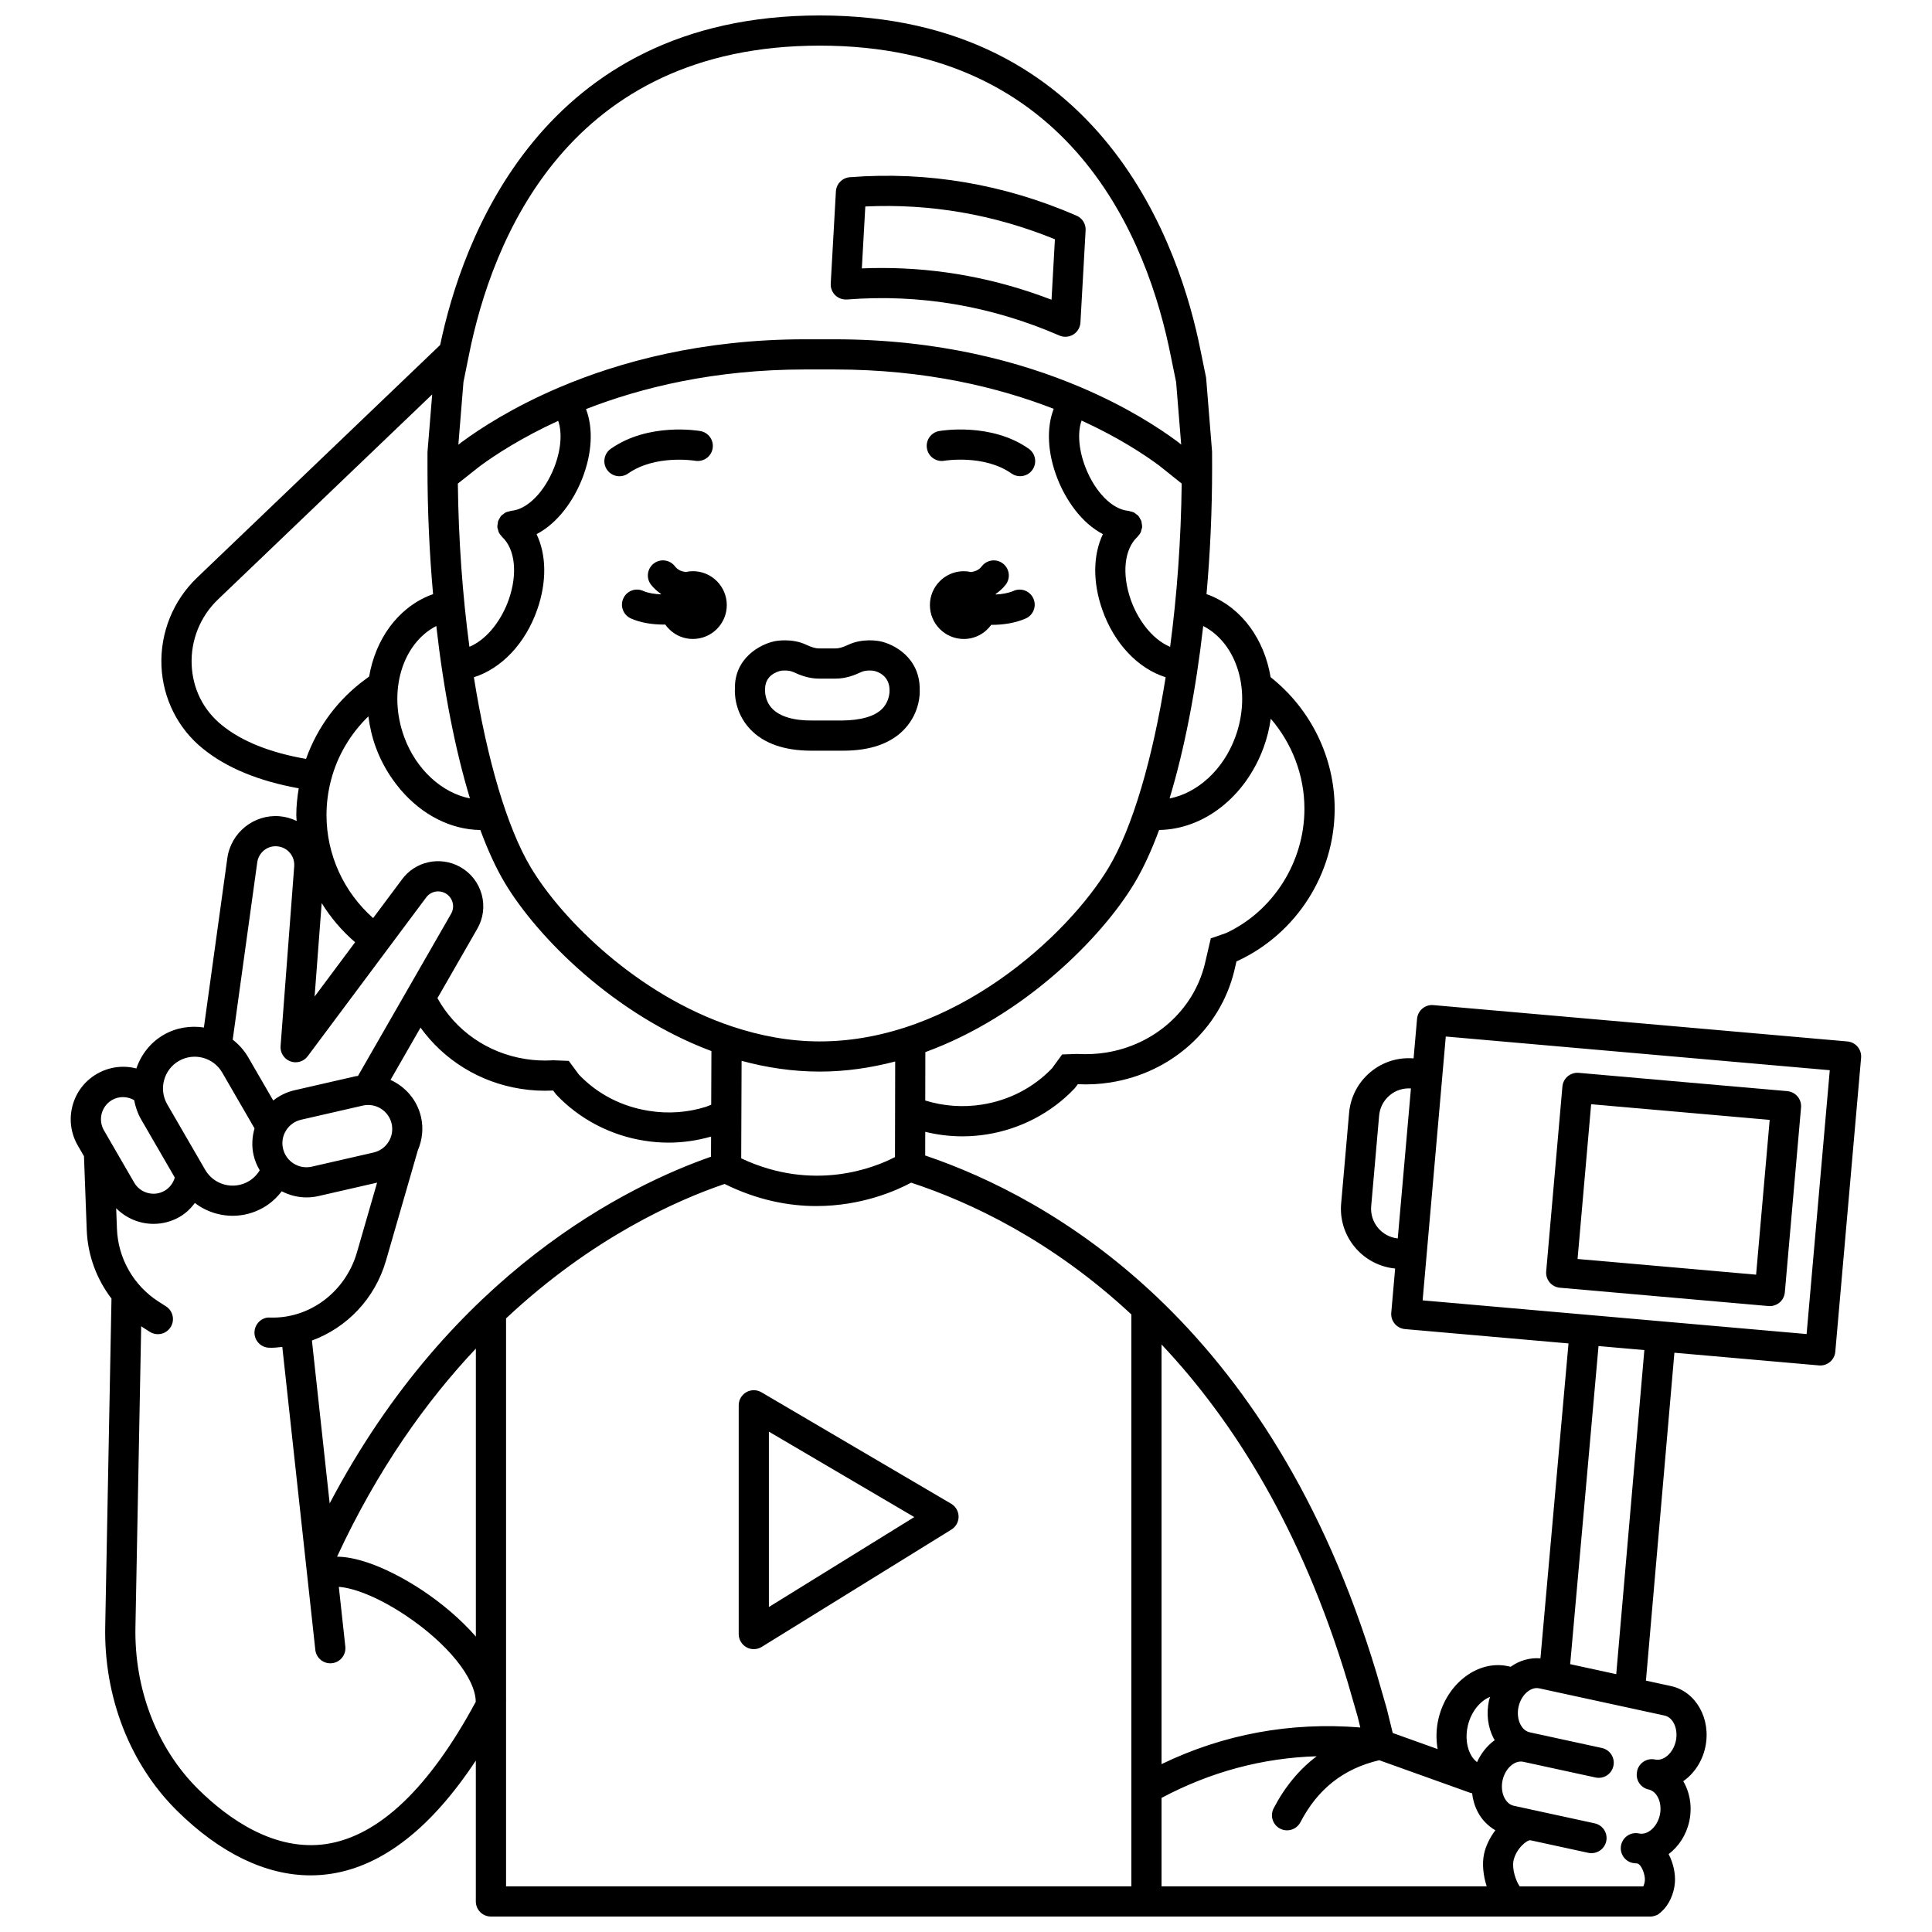 <?xml version="1.0" encoding="UTF-8"?>
<!-- Uploaded to: ICON Repo, www.iconrepo.com, Generator: ICON Repo Mixer Tools -->
<svg width="800px" height="800px" version="1.1" viewBox="144 144 512 512" xmlns="http://www.w3.org/2000/svg">
 <defs>
  <clipPath id="a">
   <path d="m162 148.09h476v503.81h-476z"/>
  </clipPath>
 </defs>
 <path d="m412.64 300.58c-1.469 0.629-3.125 0.891-4.738 0.965-0.016-0.043-0.023-0.09-0.039-0.133 0.98-0.684 1.891-1.469 2.66-2.465 1.344-1.75 1.016-4.258-0.734-5.606-1.75-1.352-4.262-1.016-5.606 0.734-0.758 0.988-1.758 1.375-2.832 1.52-0.625-0.137-1.266-0.219-1.934-0.219-4.957 0-8.98 4.023-8.98 8.98s4.023 8.98 8.98 8.98c3.008 0 5.652-1.492 7.281-3.758 0.082 0 0.164 0.012 0.25 0.012 2.941 0 6.062-0.469 8.84-1.664 2.027-0.871 2.973-3.223 2.098-5.25-0.863-2.031-3.219-2.977-5.246-2.098z"/>
 <path d="m327.62 295.37c-0.664 0-1.309 0.082-1.926 0.219-1.07-0.145-2.074-0.527-2.836-1.52-1.352-1.75-3.856-2.082-5.606-0.734-1.75 1.348-2.078 3.859-0.734 5.606 0.77 0.996 1.68 1.773 2.66 2.461-0.012 0.031-0.02 0.062-0.027 0.098-1.691-0.059-3.383-0.32-4.695-0.902-2.027-0.914-4.387 0.004-5.281 2.019-0.898 2.016 0.004 4.383 2.019 5.281 2.594 1.16 5.723 1.625 8.742 1.625 0.121 0 0.234-0.016 0.355-0.02 1.625 2.309 4.297 3.828 7.336 3.828 4.957 0 8.98-4.023 8.98-8.98-0.004-4.957-4.023-8.98-8.988-8.98z"/>
 <g clip-path="url(#a)">
  <path d="m636.3 421.41c-0.68-0.812-1.66-1.32-2.715-1.414l-109.72-9.629c-2.18-0.215-4.137 1.434-4.332 3.629l-0.918 10.488c-4.191-0.332-8.25 0.961-11.465 3.66-3.258 2.734-5.258 6.574-5.629 10.812l-2.102 23.988c-0.766 8.691 5.644 16.379 14.309 17.23l-1.027 11.715c-0.094 1.059 0.238 2.106 0.918 2.918 0.68 0.812 1.66 1.32 2.715 1.414l43.336 3.801-7.438 83.457c-2.738-0.227-5.519 0.531-7.894 2.238l-0.668-0.156c-7.918-1.727-16.199 4.477-18.441 13.852-0.656 2.746-0.695 5.508-0.242 8.109l-11.898-4.262-1.566-6.391-2.715-9.414c-14.082-46.812-35.738-78.371-58.098-99.633-0.055-0.059-0.117-0.109-0.176-0.164-21.965-20.836-44.586-31.766-61.348-37.441l0.016-6.273c3.195 0.785 6.496 1.195 9.816 1.195 2.16 0 4.328-0.168 6.465-0.508 8.938-1.41 17.223-5.75 23.328-12.223l0.832-1.086c2.867 0.148 5.766-0.004 8.637-0.461 16.121-2.543 28.984-14.082 32.789-29.465l0.613-2.633 0.281-0.098c15.637-7.269 25.738-23.102 25.738-40.34 0-13.59-6.344-26.461-16.977-34.867-1.637-9.863-7.453-18.246-16.234-21.738-0.238-0.098-0.504-0.168-0.75-0.258 0.969-10.836 1.484-22.094 1.484-33.418l-0.012-4.359-1.555-19.32c-0.012-0.164-0.035-0.324-0.066-0.48l-1.438-7.039c-5.297-26.688-25.676-88.754-100.91-88.754-74.02 0-94.922 60.094-100.59 87.328l-64.398 61.641c-6.383 6.09-9.828 14.641-9.461 23.453 0.363 8.586 4.371 16.57 10.977 21.883 6.227 5.066 14.762 8.59 25.395 10.512-0.383 2.356-0.641 4.723-0.641 7.098 0 0.523 0.074 1.035 0.098 1.555-1.418-0.68-2.953-1.129-4.578-1.254-6.797-0.547-12.875 4.371-13.801 11.133l-6.207 44.859c-3.559-0.539-7.309 0.004-10.664 1.941-3.457 2.004-5.949 5.16-7.231 8.91-3.453-0.895-7.215-0.445-10.457 1.434-3.211 1.859-5.508 4.859-6.465 8.445-0.957 3.59-0.457 7.34 1.402 10.547l1.637 2.824 0.73 19.555c0.25 6.68 2.602 13.004 6.559 18.18l-1.656 86.719c-0.418 18.836 6.555 36.738 19.129 49.113 11.395 11.211 23.488 17.02 35.293 17.02 1.816 0 3.621-0.137 5.418-0.414 13.742-2.109 26.613-12.195 38.371-30.008v37.336c0 2.211 1.793 4 4 4h271.24c0.004 0 0.012 0.004 0.016 0.004 0.008 0 0.02-0.004 0.027-0.004h36.031 0.004c0.465 0 0.922-0.113 1.375-0.281 0.105-0.039 0.199-0.07 0.301-0.121 0.078-0.035 0.164-0.051 0.242-0.098 0.164-0.094 0.309-0.273 0.469-0.383 0.184-0.145 0.375-0.266 0.531-0.438 1.867-1.645 3.309-4.609 3.535-7.715 0.16-2.176-0.355-5.019-1.668-7.5 2.633-2 4.676-5.023 5.473-8.699 0.84-3.859 0.152-7.644-1.59-10.625 2.809-1.988 4.992-5.121 5.828-8.965 1.633-7.516-2.441-14.809-9.094-16.258l-6.629-1.438 7.543-86.895 38.312 3.363c0.121 0.012 0.234 0.016 0.352 0.016 2.051 0 3.797-1.57 3.977-3.648l6.836-77.891c0.098-1.055-0.234-2.106-0.918-2.918zm-128.92 42.234 2.102-23.988c0.184-2.109 1.18-4.023 2.805-5.383 1.578-1.332 3.57-1.957 5.625-1.824l-3.492 39.754c-4.266-0.457-7.422-4.258-7.039-8.559zm30.609 180.26h-86.168v-23.441c12.938-6.879 26.699-10.594 41.113-11.035-4.629 3.492-8.441 8.098-11.398 13.789-1.02 1.961-0.258 4.375 1.703 5.394 0.586 0.305 1.219 0.449 1.84 0.449 1.445 0 2.84-0.785 3.551-2.156 4.598-8.848 11.457-14.211 20.879-16.426l24.223 8.676c0.082 0.031 0.172 0.02 0.258 0.043 0.043 0.016 0.09 0.027 0.133 0.043 0.203 1.746 0.707 3.434 1.508 4.961 1.098 2.094 2.742 3.727 4.656 4.844-1.43 1.879-2.519 4.062-3.004 6.301-0.535 2.496-0.234 5.652 0.707 8.559zm-4.988-42.629c0.879-3.68 3.273-6.555 5.894-7.586-0.094 0.32-0.219 0.621-0.293 0.949-0.766 3.516-0.32 7.102 1.254 10.105 0.078 0.148 0.191 0.27 0.273 0.41-1.977 1.414-3.609 3.426-4.699 5.836-0.625-0.492-1.098-1.07-1.422-1.582-1.336-2.133-1.711-5.176-1.008-8.133zm-31.871-11.555 2.664 9.215 0.699 2.863c-18.527-1.488-36.195 1.758-52.672 9.711v-111.21c19.074 20.219 37.105 48.855 49.309 89.422zm-57.309-97.375v151.56h-165.71v-48.727c0.004-0.367 0.023-0.73 0-1.098v-100.69c22.754-21.34 45.211-31.312 57.914-35.629 8.766 4.328 17.055 5.856 24.305 5.856 12.121 0 21.332-4.156 25.137-6.199 15.758 5.188 37.281 15.301 58.359 34.926zm-224.82-43.965c-0.379-1.66-0.094-3.371 0.816-4.809 0.906-1.445 2.32-2.445 3.984-2.832l16.34-3.746c3.422-0.789 6.856 1.367 7.644 4.793 0.785 3.426-1.363 6.863-4.793 7.644l-16.348 3.746c-3.434 0.793-6.859-1.371-7.644-4.797zm27.289 29.703 8.441-29.234c1.164-2.707 1.547-5.769 0.84-8.852-1.039-4.531-4.144-8.016-8.082-9.812l7.957-13.855c6.18 8.574 15.641 14.5 26.5 16.211 2.84 0.457 5.746 0.617 8.641 0.461l0.84 1.09c6.102 6.469 14.387 10.805 23.301 12.199 2.141 0.348 4.297 0.52 6.473 0.52 3.754 0 7.527-0.551 11.246-1.602l-0.02 5.328c-21.895 7.652-68.746 30.484-101.06 91.883l-4.703-43.164c9.258-3.391 16.715-11.098 19.625-21.172zm25.355-97.066c-0.852-3.094-2.863-5.668-5.656-7.246-5.332-3-12.031-1.516-15.543 3.398l-7.562 10.133c-7.789-6.879-12.359-16.809-12.359-27.289 0-3.148 0.41-6.297 1.227-9.375 1.68-6.387 5.125-12.184 9.875-16.801 0.348 2.758 0.984 5.539 1.992 8.285 1.52 4.137 3.719 7.754 6.305 10.867 0.105 0.125 0.188 0.258 0.309 0.367 5.598 6.543 13.148 10.496 21.066 10.609 2.016 5.445 4.203 10.203 6.539 14.098 8.59 14.309 28.902 34.824 54.695 44.484l-0.055 14.215-1.332 0.531c-4.848 1.543-10.09 1.918-15.164 1.094-7.219-1.129-13.641-4.449-18.578-9.617l-2.672-3.625-4.082-0.16-0.199 0.012c-2.422 0.141-4.863 0.027-7.25-0.359-10.02-1.578-18.551-7.57-23.273-16.121l10.547-18.367c1.613-2.793 2.023-6.035 1.172-9.133zm20.285-125.49c1.094 3.137 0.758 7.699-1.062 12.355-2.562 6.527-7.148 11.145-11.41 11.492-0.203 0.016-0.371 0.117-0.566 0.164-0.285 0.066-0.57 0.113-0.84 0.238-0.281 0.137-0.5 0.336-0.734 0.527-0.148 0.121-0.324 0.184-0.457 0.328-0.02 0.023-0.023 0.051-0.047 0.074-0.211 0.234-0.344 0.52-0.492 0.805-0.098 0.184-0.234 0.344-0.305 0.539-0.07 0.203-0.062 0.43-0.102 0.641-0.051 0.305-0.125 0.602-0.109 0.902 0 0.031-0.012 0.059-0.012 0.09 0.02 0.242 0.129 0.457 0.188 0.684 0.059 0.23 0.09 0.473 0.191 0.691 0.191 0.402 0.461 0.754 0.77 1.07 0.043 0.047 0.062 0.109 0.113 0.152 3.481 3.242 4.168 9.777 1.758 16.652-1.68 4.789-5.293 10.301-10.414 12.484-1.828-13.699-2.894-28.449-3.066-43.262l5.809-4.594c4.07-3.004 11.059-7.574 20.789-12.035zm159.32 11.898 5.91 4.723c-0.172 14.816-1.238 29.578-3.066 43.277-5.129-2.18-8.75-7.695-10.43-12.488-2.41-6.875-1.719-13.41 1.758-16.652 0.047-0.043 0.062-0.105 0.109-0.148 0.312-0.316 0.578-0.668 0.773-1.078 0.105-0.219 0.129-0.453 0.188-0.68 0.062-0.23 0.172-0.445 0.191-0.691 0.004-0.031-0.012-0.059-0.012-0.094 0.02-0.309-0.055-0.605-0.109-0.906-0.035-0.211-0.031-0.438-0.102-0.637-0.066-0.195-0.207-0.359-0.305-0.543-0.148-0.277-0.281-0.562-0.488-0.797-0.02-0.023-0.023-0.051-0.047-0.074-0.137-0.148-0.316-0.215-0.469-0.336-0.23-0.188-0.449-0.383-0.719-0.52-0.277-0.133-0.562-0.18-0.855-0.246-0.188-0.043-0.352-0.145-0.551-0.16-4.234-0.344-8.789-4.938-11.336-11.438-1.844-4.707-2.18-9.324-1.062-12.484 9.699 4.441 16.625 8.996 20.621 11.973zm-27.008 3.434c2.215 5.644 6.34 11.723 12.039 14.691-2.609 5.465-2.754 12.641-0.16 20.035 3.16 9.008 9.5 15.594 16.789 17.898-3.445 21.574-8.746 39.832-15.121 50.465-10.684 17.801-40.91 46.039-76.543 46.039-8.039 0-15.781-1.492-23.109-3.922-0.016-0.008-0.035-0.012-0.051-0.016-25.121-8.352-45.109-28.324-53.379-42.102-6.379-10.633-11.68-28.895-15.125-50.469 7.285-2.305 13.625-8.887 16.781-17.898 2.59-7.394 2.445-14.566-0.164-20.027 5.734-2.977 9.887-9.078 12.109-14.75 2.644-6.742 2.926-13.332 0.992-18.391 14.609-5.699 34.008-10.5 58.043-10.5h7.828c24.141 0 43.52 4.769 58.07 10.43-1.953 5.082-1.664 11.727 1 18.516zm-43.062 179.78c-5.277 2.746-21.516 9.387-40.75 0.336l0.102-25.844c6.641 1.805 13.574 2.852 20.715 2.852 6.887 0 13.566-0.996 19.988-2.68zm-112.64-95.051c-7.34-1.445-14.215-7.559-17.406-16.227-4.422-12.035-0.566-24.793 8.492-29.465 1.93 17.078 5 32.773 8.914 45.691zm1.57 145.8v76.324c-4.039-4.648-9.129-8.879-14.129-12.219-3.57-2.383-14.094-8.867-22.656-8.957 10.758-23.176 23.629-41.188 36.785-55.148zm208.75-159.27c0.93-2.535 1.539-5.098 1.906-7.648 5.672 6.57 8.922 15.035 8.922 23.859 0 14.133-8.289 27.121-20.742 32.934l-4.074 1.418-1.59 6.844c-3.016 12.195-13.324 21.395-26.258 23.434-2.418 0.379-4.871 0.488-7.637 0.352l-3.91 0.129-2.664 3.656c-4.949 5.16-11.371 8.492-18.594 9.633-5.019 0.797-10.18 0.414-15.016-1.078l0.027-12.828c26.137-9.543 46.738-30.324 55.406-44.77 2.336-3.894 4.523-8.648 6.539-14.098 11.781-0.156 22.863-8.715 27.684-21.836zm-7.504-2.754c-3.188 8.676-10.039 14.809-17.41 16.238 3.91-12.922 6.981-28.621 8.918-45.707 9.062 4.68 12.918 17.434 8.492 29.469zm-110.11-183.27c66.805 0 86.965 51.566 93.043 82.336l1.395 6.828 1.344 16.555-0.891-0.711c-4.793-3.57-13.379-9.215-25.633-14.434-0.074-0.031-0.148-0.066-0.227-0.094-15.762-6.684-37.547-12.656-65.098-12.656h-7.828c-27.438 0-49.242 5.996-65.074 12.723-0.09 0.027-0.168 0.074-0.258 0.109-12.23 5.227-20.871 10.867-25.738 14.465l-0.812 0.641 1.352-16.609 1.422-7.027c6.098-30.668 26.285-82.125 93.004-82.125zm-166.45 164.09c-0.277-6.512 2.269-12.832 6.992-17.336l56.746-54.32-1.234 15.156c-0.008 0.109-0.012 0.215-0.012 0.324v4.039c0 11.328 0.516 22.586 1.484 33.422-0.242 0.09-0.508 0.156-0.738 0.25-8.738 3.481-14.531 11.785-16.211 21.57l-0.922 0.691c-7.301 5.301-12.812 12.719-15.797 21.141-9.516-1.656-17.012-4.644-22.293-8.941-4.898-3.938-7.746-9.617-8.016-15.996zm43.316 73.52-10.738 14.395 1.875-24.77c2.391 3.863 5.356 7.367 8.863 10.375zm-25.938-21.168c0.355-2.582 2.656-4.484 5.266-4.25 1.352 0.105 2.574 0.742 3.434 1.789 0.863 1.055 1.246 2.379 1.066 3.906l-3.582 47.238c-0.137 1.77 0.918 3.418 2.582 4.047 1.664 0.625 3.547 0.074 4.606-1.355l31.355-42.023c1.176-1.645 3.394-2.141 5.16-1.145 0.922 0.52 1.59 1.371 1.871 2.394 0.285 1.027 0.145 2.098-0.387 3.027l-24.676 42.969c-0.176 0.031-0.352 0.023-0.527 0.062l-16.336 3.746c-2.078 0.477-3.957 1.426-5.594 2.703l-6.613-11.418c-1.086-1.883-2.512-3.445-4.129-4.707zm-24.695 57.746c0.578-2.172 1.969-3.988 3.91-5.113 4.012-2.32 9.168-0.949 11.496 3.066l8.57 14.801c-0.66 2.305-0.797 4.734-0.242 7.133 0.332 1.445 0.902 2.758 1.613 3.977-0.727 1.195-1.727 2.215-2.957 2.926-1.938 1.129-4.207 1.426-6.383 0.852-2.172-0.578-3.988-1.969-5.113-3.914l-10.047-17.344c-1.125-1.945-1.426-4.211-0.848-6.383zm-16.523 8.812c0.406-1.523 1.379-2.793 2.742-3.582 1.848-1.062 4.055-0.988 5.852 0.035 0.344 1.773 0.922 3.512 1.855 5.121l8.914 15.391c-0.414 1.461-1.359 2.727-2.688 3.504-2.809 1.625-6.43 0.664-8.066-2.152l-8.012-13.84c-0.789-1.359-1-2.949-0.598-4.477zm59.574 193.58c-13.766 2.082-26.031-6.668-33.891-14.406-11.012-10.836-17.113-26.594-16.742-43.242l1.52-79.559c0.082 0.055 0.156 0.125 0.238 0.176l2.019 1.297c0.668 0.43 1.414 0.633 2.16 0.633 1.316 0 2.602-0.648 3.367-1.84 1.191-1.859 0.656-4.332-1.203-5.527l-2.019-1.293c-6.586-4.238-10.691-11.43-10.988-19.258l-0.203-5.457c2.644 2.676 6.234 4.141 9.906 4.141 2.363 0 4.754-0.602 6.941-1.867 1.605-0.93 2.918-2.219 4.019-3.664 1.691 1.301 3.644 2.266 5.766 2.832 1.406 0.375 2.832 0.559 4.25 0.559 2.852 0 5.664-0.75 8.199-2.219 1.891-1.094 3.492-2.57 4.793-4.277 2 1.031 4.234 1.625 6.562 1.625 1.059 0 2.137-0.117 3.207-0.363l15.504-3.551-5.328 18.449c-3.023 10.461-12.496 17.664-23.07 17.305-2.156-0.145-4.043 1.684-4.098 3.898-0.055 2.207 1.688 4.043 3.894 4.098 0.266 0.004 0.523 0.008 0.789 0.008 0.91 0 1.797-0.148 2.691-0.227l8.75 80.285c0.223 2.047 1.957 3.566 3.969 3.566 0.148 0 0.293-0.008 0.441-0.023 2.195-0.238 3.777-2.215 3.543-4.41l-1.723-15.824c3.578 0.238 9.922 2.371 17.754 7.598 11.062 7.383 18.504 16.645 18.531 22.867-12.328 22.848-25.633 35.535-39.551 37.672zm357.58-27.285c-0.688 3.156-3.207 5.398-5.508 4.902-2.148-0.469-4.285 0.902-4.754 3.062-0.008 0.035 0.004 0.066 0 0.105 0 0.008-0.008 0.012-0.008 0.02-0.473 2.16 0.898 4.285 3.055 4.758 2.301 0.5 3.668 3.586 2.981 6.75-0.688 3.156-3.203 5.391-5.508 4.902-2.156-0.473-4.281 0.902-4.754 3.062-0.469 2.16 0.898 4.285 3.059 4.754 0.406 0.09 0.812 0.09 1.219 0.133 1.145 0.258 2.121 3.047 2.016 4.461-0.047 0.645-0.223 1.176-0.414 1.613h-32.746c-0.973-1.277-2.129-4.613-1.641-6.863 0.691-3.176 3.629-5.555 4.512-5.352l15.293 3.324c0.289 0.062 0.57 0.09 0.852 0.09 1.84 0 3.5-1.277 3.902-3.152 0.469-2.156-0.898-4.285-3.059-4.754l-21.441-4.656c-1.348-0.293-2.109-1.41-2.449-2.051-0.691-1.324-0.883-3.035-0.523-4.695 0.688-3.156 3.215-5.406 5.508-4.902l19.113 4.152c2.168 0.477 4.289-0.902 4.754-3.062 0.469-2.156-0.898-4.285-3.059-4.754l-19.113-4.152c-1.348-0.293-2.109-1.41-2.449-2.051-0.691-1.324-0.883-3.035-0.523-4.695s1.246-3.137 2.422-4.055c0.57-0.445 1.715-1.156 3.082-0.848l33.207 7.211c2.297 0.496 3.66 3.582 2.977 6.742zm-15.789-17.715-12.207-2.652 7.512-84.301 12.145 1.066zm50.449-90.137-58.406-5.125h-0.004-0.004l-43.344-3.801 6.137-69.922 101.76 8.93z"/>
 </g>
 <path d="m557.39 485.26 55.277 4.856c0.117 0.012 0.23 0.016 0.348 0.016 0.938 0 1.848-0.328 2.57-0.93 0.812-0.684 1.324-1.66 1.414-2.715l4.297-48.98c0.191-2.203-1.43-4.141-3.633-4.336l-55.277-4.856c-1.043-0.102-2.102 0.238-2.918 0.914-0.812 0.684-1.324 1.66-1.414 2.715l-4.297 48.98c-0.195 2.207 1.434 4.144 3.633 4.336zm8.281-48.629 47.312 4.156-3.598 41.012-47.312-4.156z"/>
 <path d="m328.23 266.11c2.191 0.367 4.238-1.078 4.621-3.246 0.383-2.176-1.07-4.25-3.246-4.629-0.555-0.102-13.773-2.324-23.75 4.707-1.805 1.273-2.238 3.766-0.965 5.574 0.781 1.105 2.016 1.695 3.269 1.695 0.797 0 1.598-0.238 2.301-0.73 7.223-5.094 17.668-3.391 17.77-3.371z"/>
 <path d="m392.89 258.23c-2.172 0.379-3.617 2.441-3.242 4.617 0.375 2.168 2.441 3.644 4.617 3.254 0.102-0.023 10.543-1.723 17.77 3.367 0.699 0.492 1.504 0.73 2.301 0.73 1.254 0 2.496-0.586 3.269-1.695 1.273-1.805 0.84-4.297-0.965-5.574-9.977-7.023-23.188-4.797-23.75-4.699z"/>
 <path d="m368.46 223.37c19.297-1.52 38.23 1.707 56.285 9.547 0.512 0.223 1.051 0.332 1.59 0.332 0.73 0 1.461-0.199 2.098-0.59 1.113-0.688 1.82-1.875 1.895-3.184l1.371-24.43c0.094-1.672-0.863-3.227-2.398-3.891-19.27-8.363-39.488-11.797-60.094-10.188-1.996 0.156-3.57 1.762-3.684 3.762l-1.371 24.43c-0.062 1.152 0.371 2.269 1.195 3.082 0.832 0.805 1.977 1.203 3.113 1.129zm4.856-24.652c17.184-0.805 34.055 2.086 50.246 8.691l-0.898 16.023c-14.566-5.598-29.637-8.414-44.98-8.414-1.758 0-3.523 0.035-5.289 0.109z"/>
 <path d="m345.79 512.97c-1.238-0.727-2.766-0.738-4.012-0.023-1.246 0.715-2.012 2.039-2.012 3.469v60.629c0 1.449 0.785 2.785 2.051 3.492 0.605 0.34 1.277 0.508 1.945 0.508 0.73 0 1.461-0.199 2.102-0.598l50.277-31.098c1.191-0.738 1.91-2.047 1.895-3.445s-0.766-2.691-1.977-3.402zm1.973 56.902v-46.469l38.531 22.637z"/>
 <path d="m377.2 313.94c-0.453-0.098-4.562-0.863-8.375 0.922-1.438 0.676-2.477 0.977-3.359 0.977h-4.453c-0.883 0-1.918-0.301-3.363-0.977-3.805-1.785-7.914-1.02-8.355-0.926-3.723 0.742-10.711 4.414-10.531 12.598-0.043 0.609-0.309 6.07 4 10.664 3.574 3.809 9.043 5.742 16.234 5.742h0.355 7.746 0.355c7.227 0 12.695-1.926 16.266-5.742 4.309-4.594 4.043-10.055 4.012-10.289 0.168-8.562-6.824-12.234-10.531-12.969zm0.605 17.875c-2.027 2.086-5.805 3.082-10.676 3.125h-7.812c-4.894 0.066-8.617-1.035-10.645-3.125-2.016-2.082-1.934-4.644-1.922-5.07-0.074-3.734 3.164-4.754 4.125-4.973 0.164-0.031 0.586-0.082 1.125-0.082 0.688 0 1.555 0.09 2.258 0.414 1.723 0.809 4.043 1.734 6.754 1.734h4.453c2.711 0 5.035-0.922 6.75-1.734 1.203-0.559 2.875-0.418 3.356-0.336 0.996 0.223 4.234 1.246 4.168 5.289 0.004 0.109 0.082 2.676-1.934 4.758z"/>
</svg>